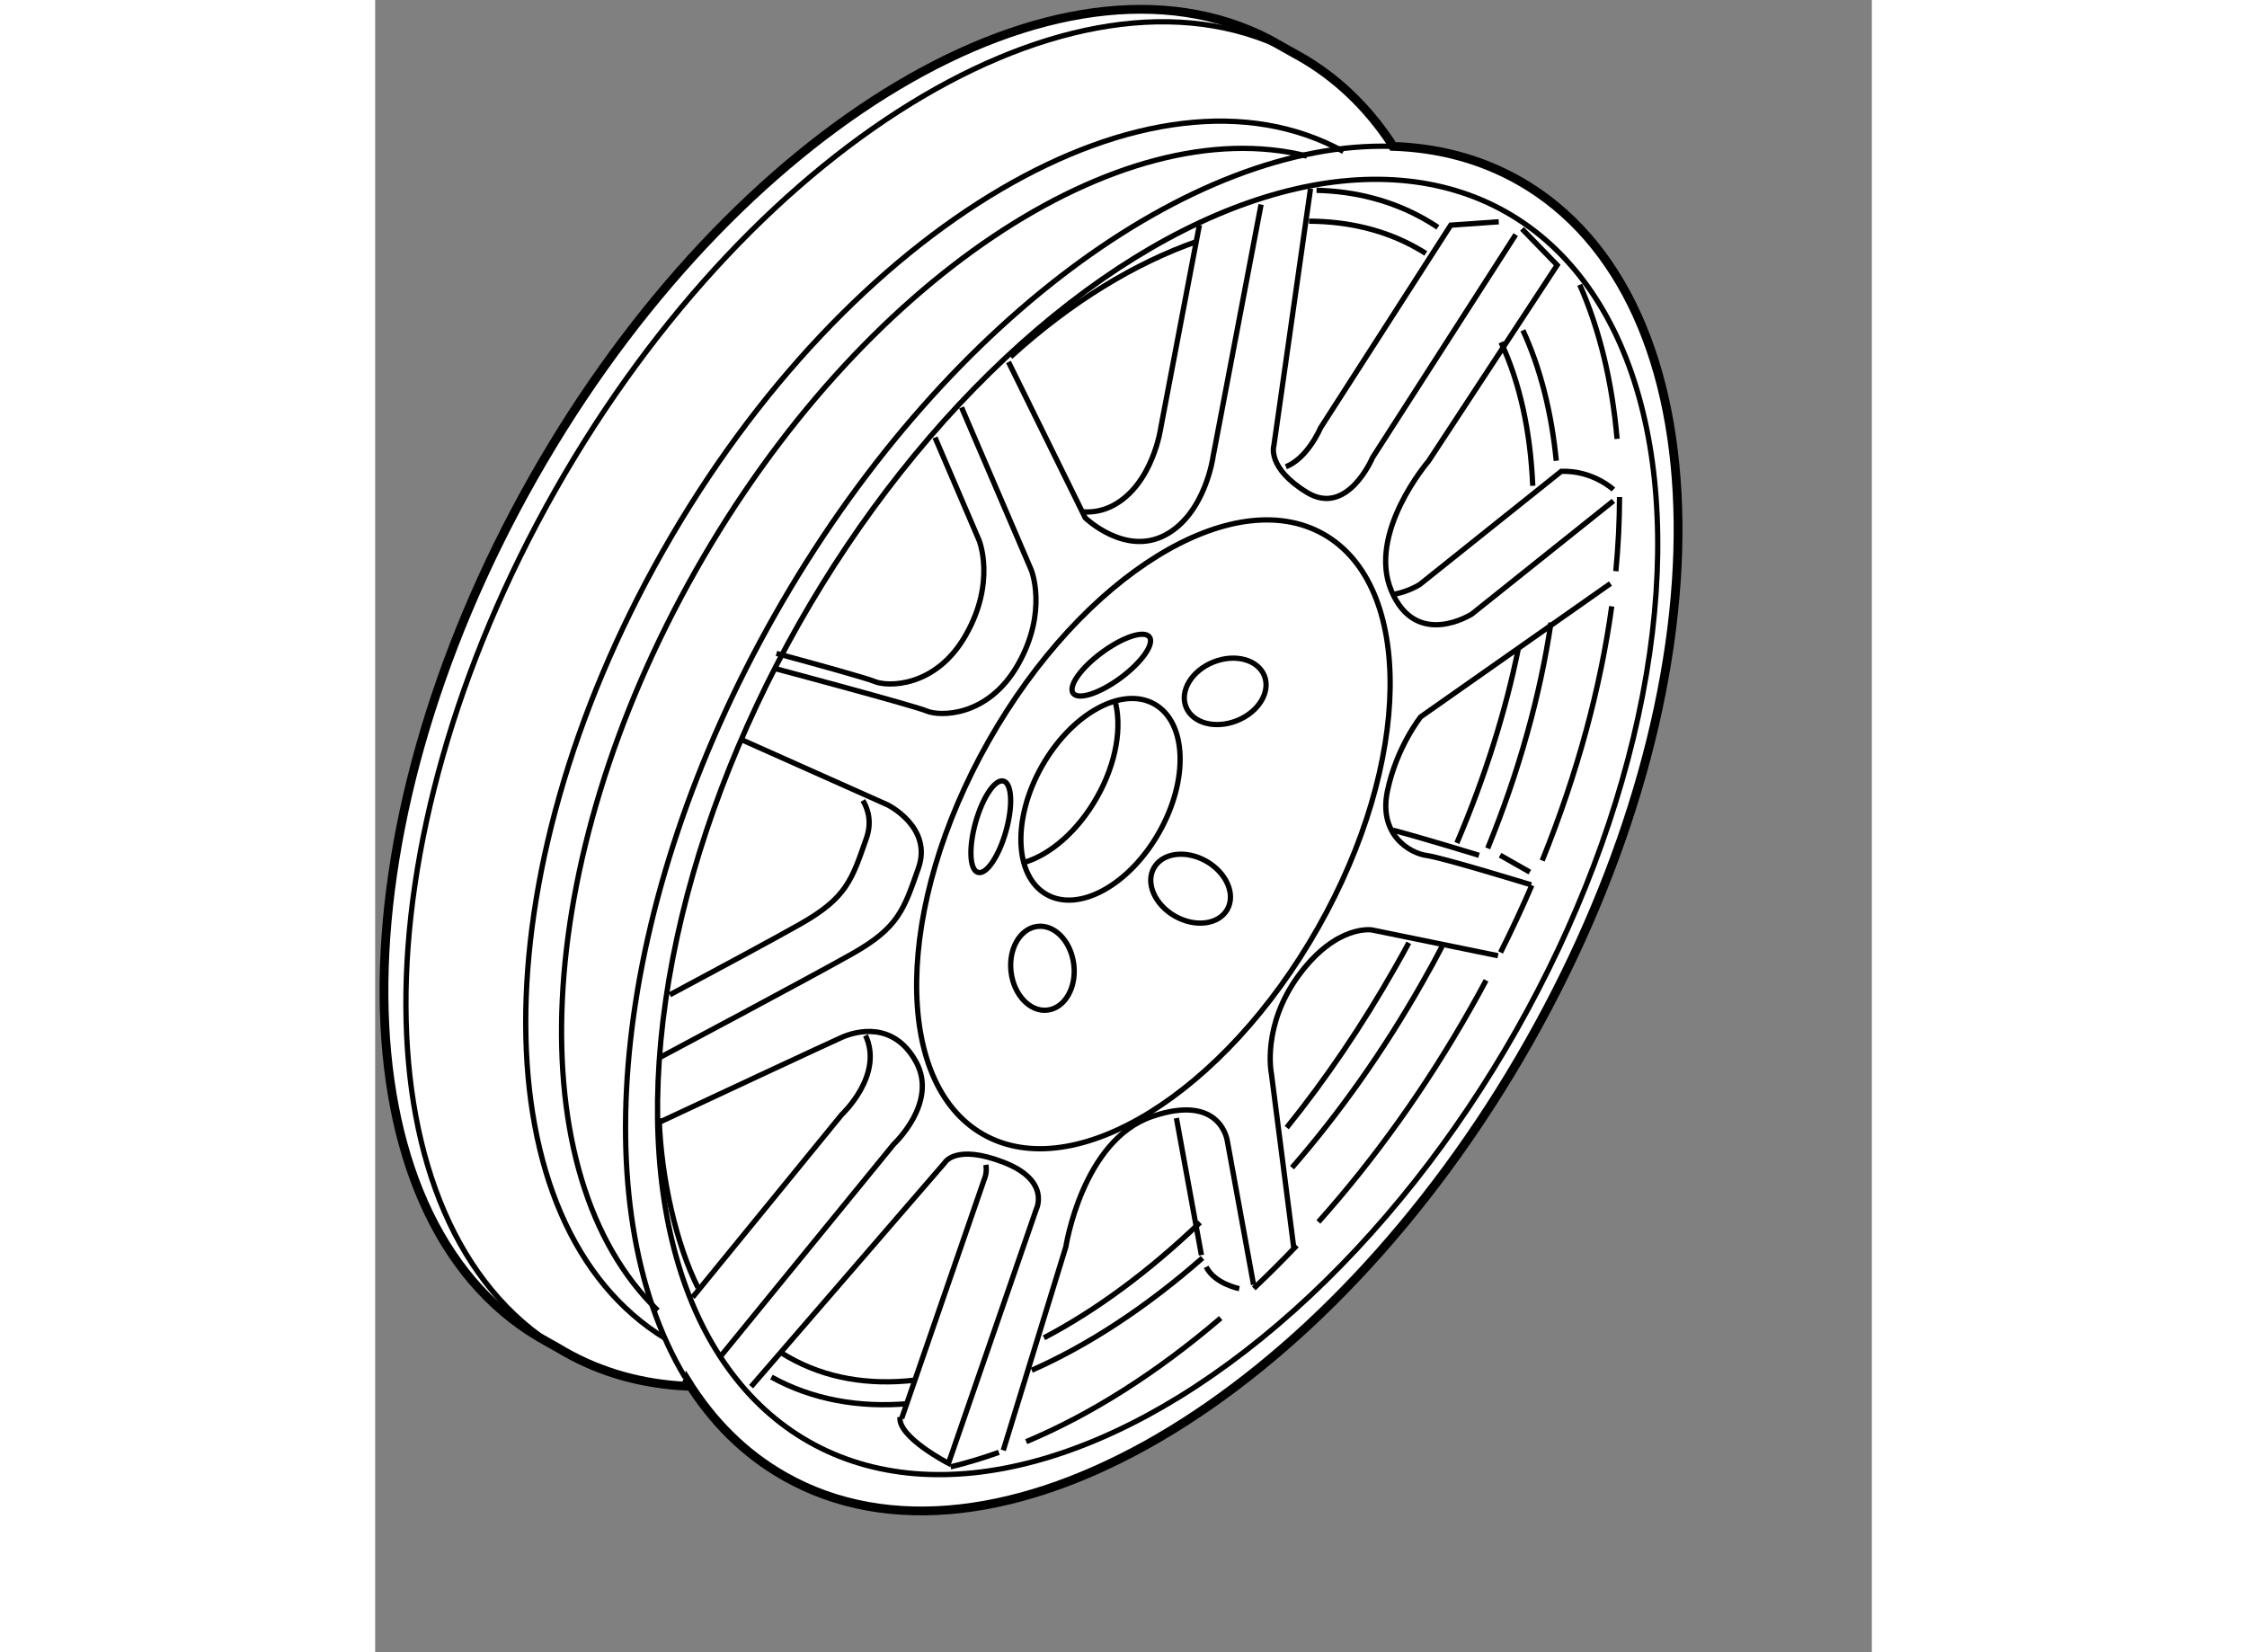 <?xml version="1.0" encoding="utf-8"?>
<!-- Generator: Adobe Illustrator 15.1.0, SVG Export Plug-In . SVG Version: 6.00 Build 0)  -->
<!DOCTYPE svg PUBLIC "-//W3C//DTD SVG 1.1//EN" "http://www.w3.org/Graphics/SVG/1.1/DTD/svg11.dtd">
<svg version="1.1" xmlns="http://www.w3.org/2000/svg" xmlns:xlink="http://www.w3.org/1999/xlink" x="0px" y="0px" width="244.8px"
	 height="180px" viewBox="128.119 38.169 85.092 93.936" enable-background="new 0 0 244.8 180" xml:space="preserve">
	
<rect x="128.119" y="38.169" width="85.092" height="93.936" fill="#808080" stroke="none"/>
	
<g><path fill="#FFFFFF" stroke="#000000" stroke-width="0.5" d="M145.776,116.977c-2.456-0.123-4.772-0.754-6.863-1.938
			c-0.132-0.078-0.266-0.154-0.397-0.232l-1.055-0.594c-11.638-6.844-11.819-28.638-0.357-48.865
			c11.379-20.081,29.978-31.11,41.846-24.94l1.566,0.879c0.049,0.026,0.099,0.054,0.146,0.079c2.096,1.188,3.83,2.855,5.198,4.905
			l0.116,0.22c2.573,0.083,4.992,0.715,7.173,1.951c11.839,6.71,12.091,28.639,0.561,48.985
			c-11.529,20.342-30.473,31.395-42.311,24.684c-2.272-1.285-4.115-3.133-5.534-5.422L145.776,116.977z"></path><ellipse transform="matrix(-0.493 0.87 -0.87 -0.493 325.609 -22.504)" fill="none" stroke="#000000" stroke-width="0.3" cx="169.362" cy="83.627" rx="6.22" ry="3.827"></ellipse><path fill="none" stroke="#000000" stroke-width="0.3" d="M170.166,77.96c0.432,1.494,0.102,3.583-1.015,5.549
			c-1.073,1.895-2.617,3.225-4.074,3.675"></path><path fill="none" stroke="#000000" stroke-width="0.3" d="M145.737,116.479c-5.815-9.684-4.147-27.026,5.102-43.347
			c9.394-16.577,23.71-26.985,35.094-26.643"></path><path fill="none" stroke="#000000" stroke-width="0.3" d="M196.604,54.358c1.133,2.559,1.841,5.519,2.123,8.763"></path><path fill="none" stroke="#000000" stroke-width="0.3" d="M163.58,120.742c-0.923,0.332-1.842,0.605-2.746,0.824"></path><path fill="none" stroke="#000000" stroke-width="0.3" d="M176.192,113.109c-3.621,3.102-7.373,5.482-11.058,7.025"></path><path fill="none" stroke="#000000" stroke-width="0.3" d="M180.516,108.982c-0.805,0.848-1.624,1.662-2.445,2.439"></path><path fill="none" stroke="#000000" stroke-width="0.3" d="M191.278,93.906c-0.288,0.545-0.589,1.091-0.898,1.633
			c-2.564,4.525-5.495,8.59-8.633,12.102"></path><path fill="none" stroke="#000000" stroke-width="0.3" d="M193.881,88.503c-0.547,1.271-1.14,2.547-1.779,3.816"></path><path fill="none" stroke="#000000" stroke-width="0.3" d="M198.423,72.643c-0.636,4.615-1.952,9.512-3.952,14.453"></path><path fill="none" stroke="#000000" stroke-width="0.3" d="M198.866,66.429c-0.002,1.369-0.071,2.775-0.209,4.215"></path><path fill="none" stroke="#000000" stroke-width="0.3" d="M138.51,114.801c-11.44-6.977-11.553-28.636-0.158-48.746
			c11.48-20.258,30.313-31.303,42.161-24.771"></path><path fill="none" stroke="#000000" stroke-width="0.3" d="M144.188,112.676c-7.939-7.654-7.259-25.461,2.163-42.085
			c9.352-16.502,24.117-26.212,34.744-23.55"></path><path fill="none" stroke="#000000" stroke-width="0.3" d="M144.612,114.266c-10.503-6.402-10.604-26.285-0.145-44.745
			c10.54-18.598,27.826-28.739,38.702-22.739"></path><path fill="none" stroke="#000000" stroke-width="0.3" d="M181.212,50.744c2.26,0.009,4.351,0.516,6.151,1.539
			c0.169,0.093,0.331,0.192,0.49,0.294"></path><path fill="none" stroke="#000000" stroke-width="0.3" d="M164.244,58.458c3.441-3.135,7.093-5.339,10.61-6.568"></path><path fill="none" stroke="#000000" stroke-width="0.3" d="M146.471,111.377c-1.222-2.43-2.097-6.219-2.206-9.629"></path><path fill="none" stroke="#000000" stroke-width="0.3" d="M158.771,116.641c-2.611,0.293-5.036-0.113-7.141-1.307
			c-0.179-0.102-0.358-0.211-0.531-0.324"></path><path fill="none" stroke="#000000" stroke-width="0.3" d="M175.017,107.674c-2.923,2.799-5.93,5.012-8.874,6.555"></path><path fill="none" stroke="#000000" stroke-width="0.3" d="M186.885,91.772c-0.244,0.454-0.494,0.908-0.752,1.358
			c-1.899,3.352-3.986,6.418-6.189,9.15"></path><path fill="none" stroke="#000000" stroke-width="0.3" d="M193.107,75.075c-0.714,3.52-1.875,7.236-3.487,11.02"></path><path fill="none" stroke="#000000" stroke-width="0.3" d="M192.126,57.632c1.072,2.288,1.676,5.052,1.807,8.156"></path><path fill="none" stroke="#000000" stroke-width="0.3" d="M162.694,102.668c-5.172-2.932-5.035-12.948,0.306-22.371
			c5.341-9.424,13.862-14.689,19.036-11.759c5.169,2.931,5.033,12.948-0.308,22.373S167.864,105.602,162.694,102.668z"></path><ellipse transform="matrix(-0.493 0.87 -0.87 -0.493 331.811 -22.978)" fill="none" stroke="#000000" stroke-width="0.3" cx="172.6" cy="85.188" rx="40.185" ry="23.442"></ellipse><path fill="none" stroke="#000000" stroke-width="0.3" d="M194.969,73.57c-0.605,4.092-1.805,8.438-3.598,12.83"></path><path fill="none" stroke="#000000" stroke-width="0.3" d="M193.374,56.949c0.992,2.151,1.624,4.658,1.896,7.416"></path><path fill="none" stroke="#000000" stroke-width="0.3" d="M181.641,48.989c2.209,0.053,4.283,0.584,6.145,1.64
			c0.258,0.146,0.509,0.301,0.754,0.464"></path><path fill="none" stroke="#000000" stroke-width="0.3" d="M158.446,117.971c-2.824,0.246-5.477-0.229-7.798-1.508"></path><path fill="none" stroke="#000000" stroke-width="0.3" d="M175.158,109.689c-3.187,2.797-6.481,4.961-9.709,6.385"></path><path fill="none" stroke="#000000" stroke-width="0.3" d="M188.775,91.983c-0.353,0.679-0.72,1.351-1.103,2.021
			c-2.223,3.924-4.74,7.467-7.426,10.551"></path><path fill="none" stroke="#000000" stroke-width="0.3" d="M178.486,49.798l-2.73,14.34c0,0-0.441,3.245-2.722,4.453
			c-2.281,1.207-4.543-0.977-4.543-0.977l-4.365-8.867"></path><path fill="none" stroke="#000000" stroke-width="0.3" d="M161.457,61.332l3.962,9.239c0,0,0.965,2.347-0.749,5.374
			c-1.715,3.023-4.475,2.957-5.196,2.647c-0.727-0.31-8.714-2.437-8.714-2.437"></path><path fill="none" stroke="#000000" stroke-width="0.3" d="M148.951,80.225l8.298,3.702c0,0,2.577,1.262,1.758,3.595
			c-0.823,2.332-1.109,3.371-3.756,4.867c-2.649,1.494-10.934,5.895-10.934,5.895"></path><path fill="none" stroke="#000000" stroke-width="0.3" d="M198.351,71.347l-10.787,7.576c0,0-1.375,1.72-1.895,4.223
			c-0.518,2.503,1.293,3.533,2.222,3.66c0.93,0.125,5.949,1.67,5.949,1.67"></path><path fill="none" stroke="#000000" stroke-width="0.3" d="M191.956,92.506l-7.164-1.465c0,0-2.008-0.34-4.144,2.551
			c-2.134,2.887-1.576,5.602-1.576,5.602l1.273,9.916"></path><path fill="none" stroke="#000000" stroke-width="0.3" d="M178.059,111.211l-1.485-8.135c0,0-0.321-2.785-4.285-1.43
			c-3.963,1.35-4.902,7.41-4.902,7.41l-3.558,11.572"></path><path fill="none" stroke="#000000" stroke-width="0.3" d="M149.493,117.006l11.017-12.74c0,0,0.603-1.063,3.313-0.025
			c2.712,1.039,1.887,2.668,1.887,2.668l-4.996,14.455c0,0-2.88-1.484-2.756-2.617"></path><path fill="none" stroke="#000000" stroke-width="0.3" d="M147.794,115.238l9.813-12.023c0,0,2.539-2.357,1.259-4.684
			c-1.285-2.324-3.417-1.734-4.213-1.385c-0.662,0.289-7.894,3.668-10.334,4.809"></path><path fill="none" stroke="#000000" stroke-width="0.3" d="M198.518,66.647l-8.046,6.432c0,0-3.141,2.019-4.564-1.291
			c-1.424-3.305,2.1-7.403,2.1-7.403l7.313-11.144l-1.999-2.059"></path><path fill="none" stroke="#000000" stroke-width="0.3" d="M192.964,51.508c-1.556,2.428-8.139,12.675-8.139,12.675
			s-1.421,3.388-3.725,1.985c-2.304-1.404-1.885-2.667-1.885-2.667l2.083-14.609"></path><path fill="none" stroke="#000000" stroke-width="0.3" d="M174.981,50.961c-0.797,4.179-2.19,11.499-2.19,11.499
			s-0.44,3.244-2.722,4.451c-0.563,0.296-1.129,0.39-1.657,0.36"></path><path fill="none" stroke="#000000" stroke-width="0.3" d="M159.949,63.042c1.126,2.635,2.505,5.847,2.505,5.847
			s0.969,2.349-0.747,5.372c-1.713,3.03-4.474,2.961-5.199,2.653c-0.415-0.181-3.251-0.965-5.573-1.595"></path><path fill="none" stroke="#000000" stroke-width="0.3" d="M155.848,83.68c0.334,0.564,0.502,1.288,0.195,2.161
			c-0.818,2.335-1.108,3.371-3.758,4.866c-1.501,0.85-4.827,2.639-7.414,4.021"></path><path fill="none" stroke="#000000" stroke-width="0.3" d="M185.985,85.369c1.774,0.469,4.892,1.428,4.892,1.428"></path><path fill="none" stroke="#000000" stroke-width="0.3" d="M175.096,109.529c0,0-1.142-6.25-1.423-7.791"></path><path fill="none" stroke="#000000" stroke-width="0.3" d="M158.054,118.809c1.083-3.131,4.69-13.578,4.69-13.578
			s0.178-0.354,0.098-0.836"></path><path fill="none" stroke="#000000" stroke-width="0.3" d="M146.168,111.924c2.685-3.289,8.478-10.387,8.478-10.387
			s2.406-2.236,1.352-4.5"></path><path fill="none" stroke="#000000" stroke-width="0.3" d="M198.518,66.002c0,0-1.152-1.09-2.962-1.037l-8.045,6.434
			c0,0-0.611,0.392-1.414,0.547"></path><line fill="none" stroke="#000000" stroke-width="0.3" x1="193.768" y1="87.752" x2="192.075" y2="86.792"></line><path fill="none" stroke="#000000" stroke-width="0.3" d="M177.247,111.434c0,0-1.395-0.271-1.88-1.236"></path><path fill="none" stroke="#000000" stroke-width="0.3" d="M192,50.778l-2.73,0.192c-2.274,3.539-7.408,11.533-7.408,11.533
			s-0.72,1.718-1.966,2.2"></path><ellipse transform="matrix(-0.493 0.87 -0.87 -0.493 337.658 -19.374)" fill="none" stroke="#000000" stroke-width="0.3" cx="174.474" cy="88.692" rx="1.797" ry="2.397"></ellipse><path fill="none" stroke="#000000" stroke-width="0.3" d="M164.273,93.434c-0.159-1.311,0.508-2.475,1.498-2.594
			c0.983-0.119,1.907,0.848,2.068,2.161c0.162,1.317-0.507,2.478-1.494,2.597S164.432,94.746,164.273,93.434z"></path><path fill="none" stroke="#000000" stroke-width="0.3" d="M177.111,79.143c-1.229,0.49-2.525,0.142-2.893-0.782
			c-0.367-0.92,0.334-2.064,1.563-2.553c1.229-0.488,2.524-0.141,2.893,0.782C179.042,77.513,178.34,78.659,177.111,79.143z"></path><ellipse transform="matrix(-0.269 0.963 -0.963 -0.269 288.981 -48.945)" fill="none" stroke="#000000" stroke-width="0.3" cx="163.057" cy="85.15" rx="2.696" ry="0.899"></ellipse><path fill="none" stroke="#000000" stroke-width="0.3" d="M167.802,77.585c-0.293-0.399,0.436-1.438,1.639-2.322
			c1.196-0.883,2.403-1.277,2.699-0.878c0.293,0.399-0.438,1.439-1.637,2.326C169.31,77.592,168.097,77.986,167.802,77.585z"></path></g>


</svg>